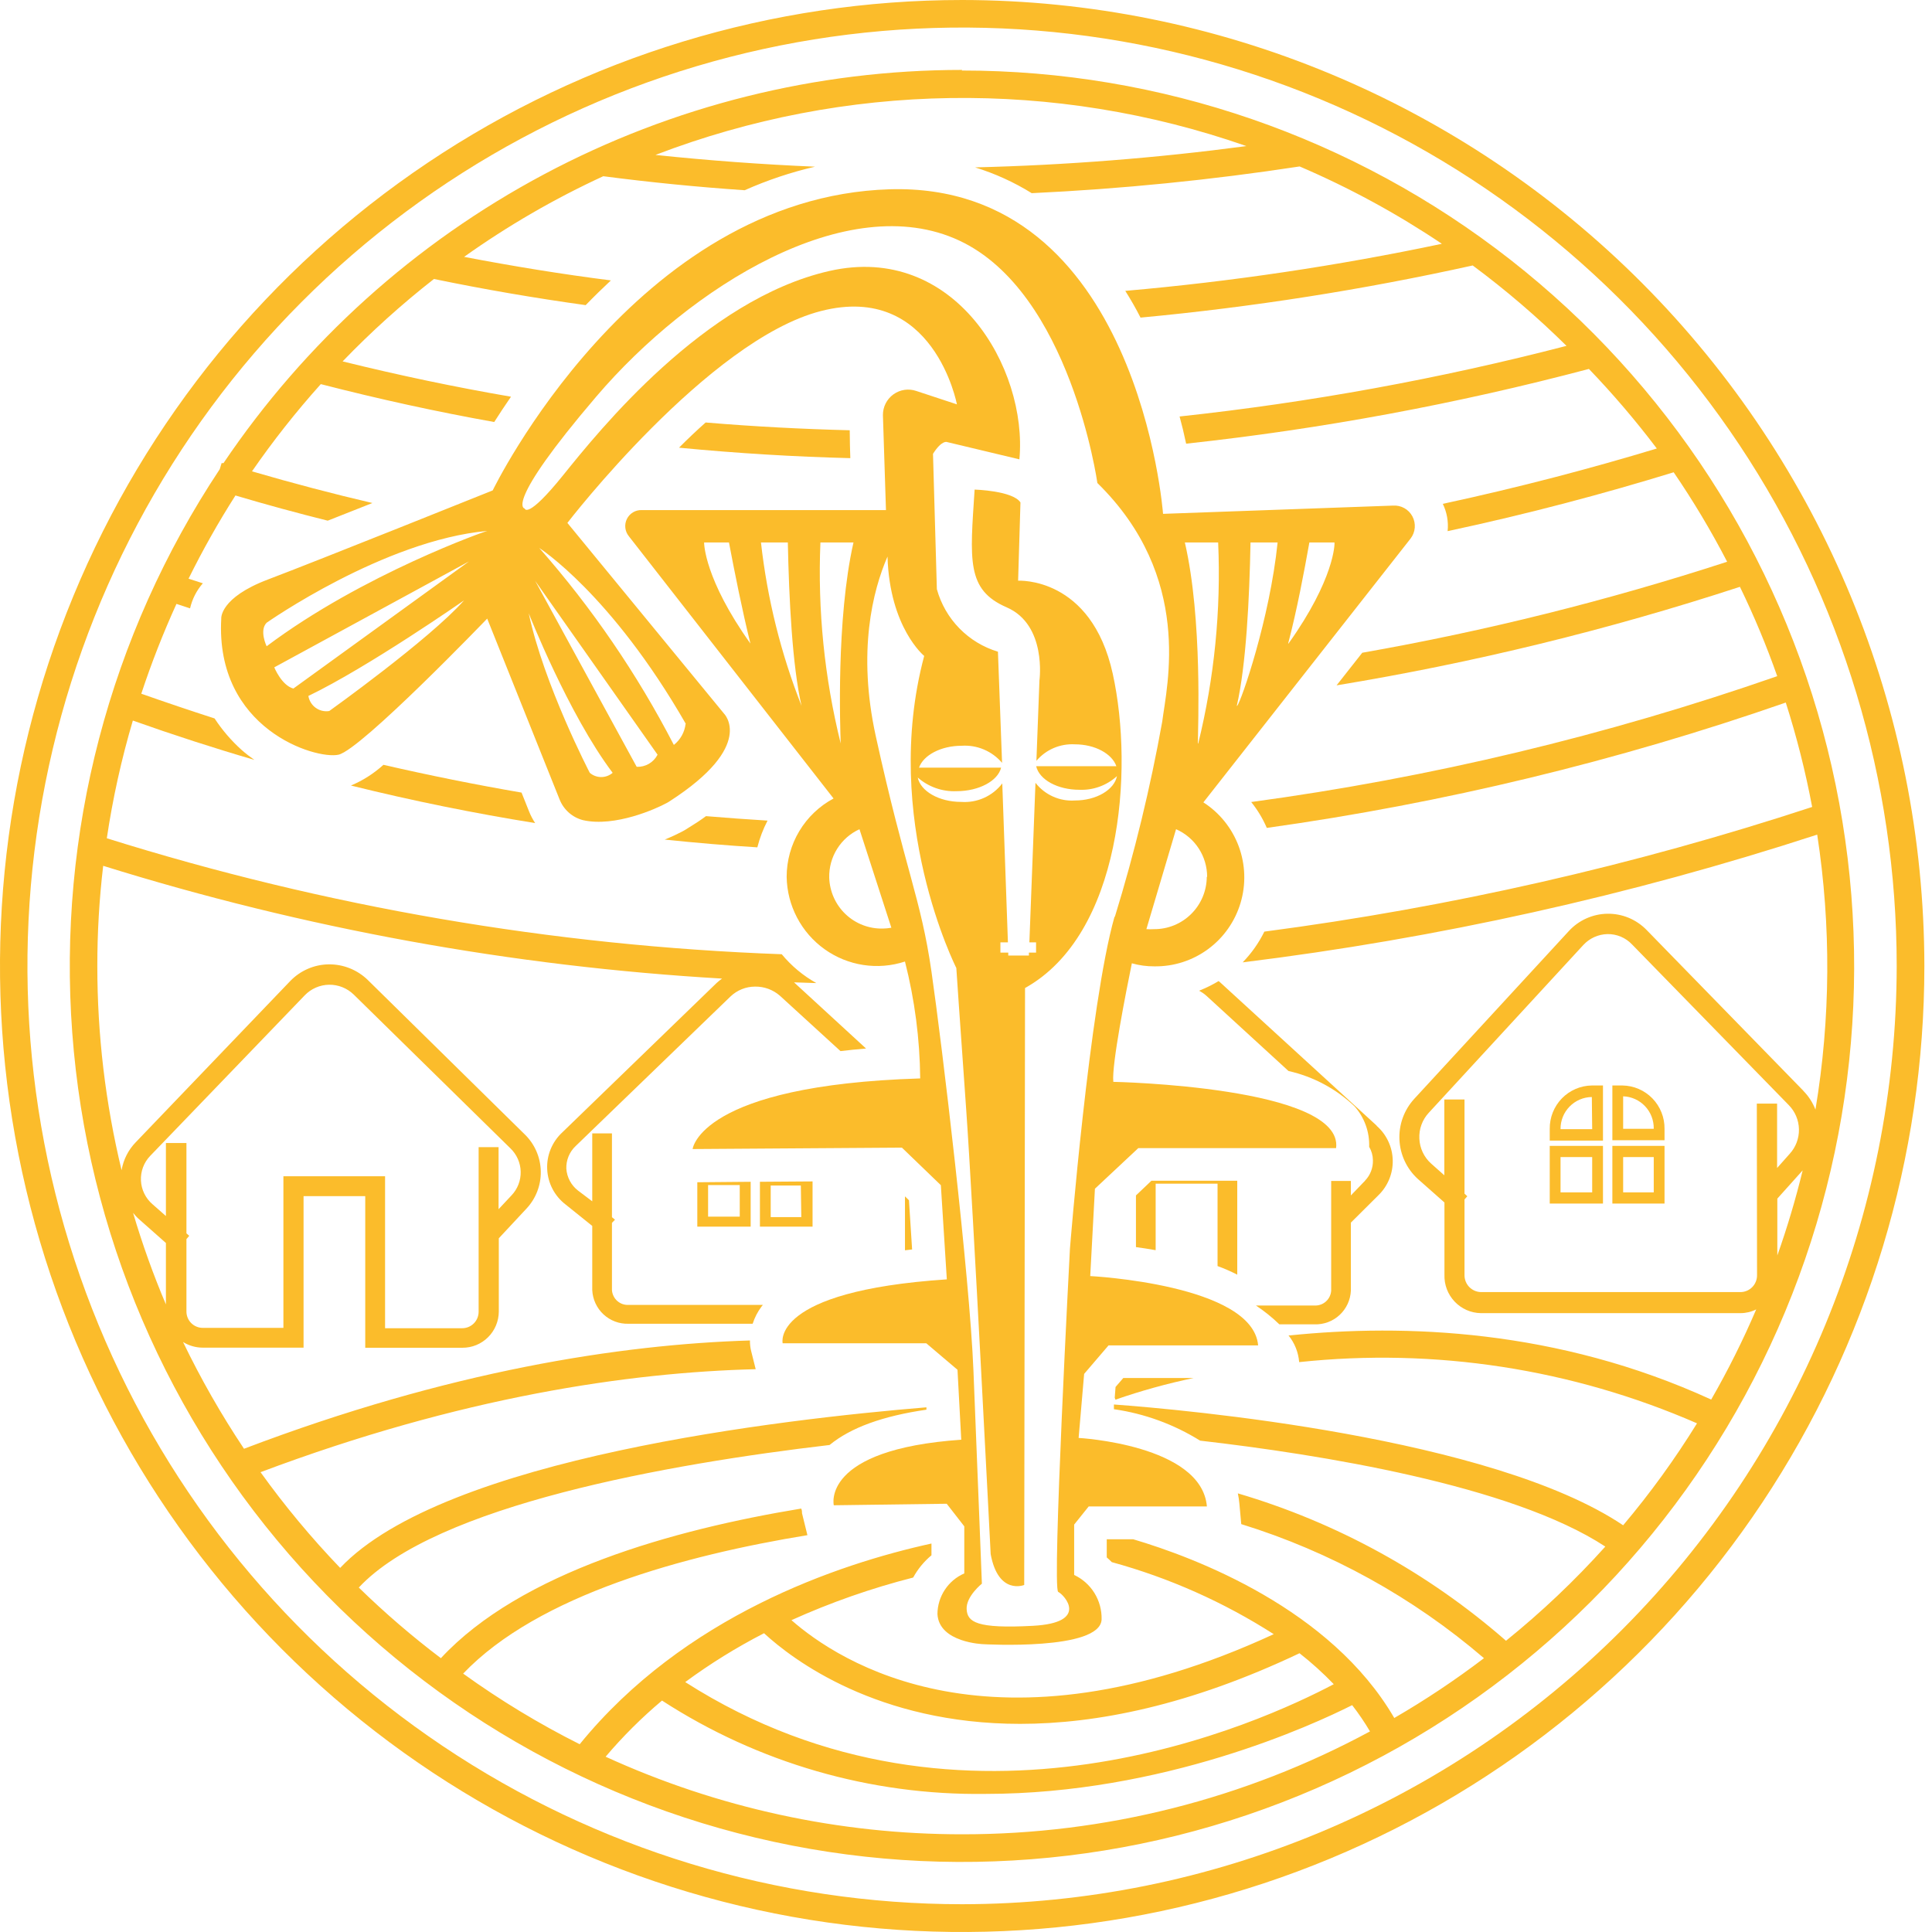<svg width="122" height="122" viewBox="0 0 122 122" fill="none" xmlns="http://www.w3.org/2000/svg">
<path d="M60.759 0C48.742 0 36.995 3.578 27.003 10.28C17.011 16.983 9.224 26.51 4.625 37.656C0.026 48.803 -1.177 61.068 1.167 72.9C3.512 84.733 9.299 95.603 17.796 104.133C26.293 112.664 37.12 118.474 48.906 120.828C60.692 123.182 72.908 121.974 84.011 117.357C95.113 112.74 104.602 104.921 111.278 94.89C117.955 84.858 121.518 73.065 121.518 61C121.501 44.827 115.093 29.322 103.703 17.886C92.312 6.45 76.868 0.018 60.759 0ZM60.759 120.246C49.086 120.247 37.674 116.773 27.967 110.263C18.26 103.753 10.694 94.499 6.227 83.671C1.759 72.844 0.589 60.929 2.866 49.435C5.143 37.94 10.764 27.381 19.019 19.094C27.273 10.807 37.79 5.164 49.239 2.878C60.689 0.592 72.556 1.766 83.341 6.251C94.125 10.737 103.343 18.333 109.827 28.078C116.312 37.823 119.772 49.28 119.771 61C119.753 76.707 113.53 91.767 102.467 102.873C91.404 113.98 76.404 120.228 60.759 120.246Z" fill="#FBBC2B"/>
<path d="M33.415 51.255L32.934 50.05C30.051 49.555 27.144 48.97 24.212 48.296C23.607 48.845 22.913 49.288 22.161 49.604C26.085 50.578 29.965 51.358 33.793 51.975C33.644 51.748 33.517 51.507 33.415 51.255Z" fill="#FBBC2B"/>
<path d="M48.468 51.819C47.18 51.738 45.884 51.648 44.581 51.537C44.233 51.797 43.84 52.05 43.463 52.28C43.311 52.383 43.153 52.475 42.989 52.555C42.774 52.667 42.419 52.838 41.975 53.016C43.949 53.224 45.899 53.388 47.824 53.507C47.973 52.921 48.189 52.355 48.468 51.819Z" fill="#FBBC2B"/>
<path d="M101.223 68.545H100.52C99.806 68.555 99.126 68.848 98.627 69.361C98.129 69.874 97.854 70.564 97.862 71.281V72.024H101.223V68.545ZM100.542 71.303H98.543C98.54 71.039 98.589 70.778 98.686 70.533C98.784 70.288 98.929 70.066 99.113 69.877C99.296 69.689 99.515 69.538 99.756 69.435C99.998 69.331 100.257 69.276 100.52 69.274L100.542 71.303Z" fill="#FBBC2B"/>
<path d="M101.223 72.359H97.862V76.001H101.223V72.359ZM100.542 75.295H98.543V73.065H100.542V75.295Z" fill="#FBBC2B"/>
<path d="M105.11 71.281C105.118 70.564 104.843 69.874 104.345 69.361C103.846 68.848 103.166 68.555 102.452 68.545H101.816V72.002H105.11V71.281ZM104.429 71.281H102.497V69.229C103.019 69.246 103.514 69.469 103.875 69.848C104.236 70.227 104.435 70.734 104.429 71.258V71.281Z" fill="#FBBC2B"/>
<path d="M105.11 72.359H101.816V76.001H105.11V72.359ZM104.429 75.295H102.497V73.065H104.429V75.295Z" fill="#FBBC2B"/>
<path d="M53.658 27.17C50.697 27.095 47.646 26.939 44.559 26.679C43.981 27.192 43.418 27.727 42.878 28.27C46.58 28.627 50.171 28.842 53.695 28.931C53.681 28.478 53.658 27.817 53.658 27.17Z" fill="#FBBC2B"/>
<path d="M57.597 78.9L57.398 75.793L57.146 75.547V78.952L57.597 78.9Z" fill="#FBBC2B"/>
<path d="M78.129 74.559H72.71L71.732 75.488V78.751C72.132 78.803 72.547 78.87 72.976 78.945V74.745H76.885V79.948C77.311 80.103 77.726 80.285 78.129 80.491V74.559Z" fill="#FBBC2B"/>
<path d="M75.375 87.017H70.933L70.444 87.582L70.392 88.259L70.436 88.385C72.052 87.824 73.701 87.367 75.375 87.017Z" fill="#FBBC2B"/>
<path d="M44.033 74.656V77.458H47.402V74.626L44.033 74.656ZM46.713 76.826H44.714V74.834H46.713V76.826Z" fill="#FBBC2B"/>
<path d="M47.987 74.626V77.458H51.311V74.603L47.987 74.626ZM50.6 76.856H48.668V74.864H50.571L50.6 76.856Z" fill="#FBBC2B"/>
<path d="M87.962 31.927L73.443 32.448C73.443 32.448 71.895 11.485 56.176 11.953C40.072 12.444 31.113 30.968 31.113 30.968C31.113 30.968 20.006 35.428 16.934 36.588C13.861 37.748 13.972 39.056 13.972 39.056C13.579 46.044 19.94 47.976 21.376 47.657C22.812 47.337 30.765 39.063 30.765 39.063L35.333 50.474C35.458 50.795 35.658 51.082 35.916 51.311C36.173 51.54 36.481 51.704 36.814 51.79C38.843 52.251 41.479 51.046 42.063 50.727C42.143 50.688 42.22 50.644 42.293 50.593C47.757 47.069 45.714 45.055 45.714 45.055L35.829 33.02C35.829 33.02 44.714 21.468 51.844 19.64C58.975 17.811 60.426 25.534 60.426 25.534L57.857 24.687C57.616 24.605 57.36 24.582 57.109 24.62C56.858 24.658 56.62 24.756 56.414 24.905C56.208 25.054 56.041 25.25 55.926 25.477C55.811 25.704 55.752 25.956 55.754 26.211L55.946 32.21H40.523C40.33 32.203 40.139 32.252 39.972 32.352C39.806 32.452 39.672 32.597 39.586 32.771C39.5 32.945 39.466 33.141 39.488 33.334C39.51 33.527 39.586 33.709 39.709 33.86L52.637 50.422C51.742 50.9 50.994 51.613 50.472 52.485C49.95 53.357 49.675 54.355 49.675 55.373C49.69 56.269 49.914 57.148 50.33 57.941C50.745 58.734 51.34 59.418 52.067 59.938C52.794 60.458 53.632 60.799 54.514 60.935C55.396 61.07 56.298 60.996 57.146 60.718C57.761 63.13 58.084 65.609 58.108 68.099C44.174 68.53 43.737 72.559 43.737 72.559L56.953 72.47L59.412 74.841L59.789 80.788C48.609 81.531 49.423 84.825 49.423 84.825H58.493L60.463 86.497L60.7 90.913C51.815 91.53 52.651 95.053 52.651 95.053L59.782 94.957L60.892 96.384V99.357C60.392 99.573 59.966 99.931 59.665 100.387C59.364 100.842 59.201 101.375 59.197 101.922C59.293 103.736 62.092 103.825 62.092 103.825C62.092 103.825 69.496 104.256 69.563 102.256C69.576 101.671 69.419 101.094 69.112 100.596C68.804 100.099 68.359 99.702 67.83 99.454V96.272L68.748 95.127H76.212C75.879 91.225 68.112 90.801 68.112 90.801L68.46 86.757L70 84.958H79.447C79.114 81.1 68.845 80.58 68.845 80.58L69.141 75.064L71.88 72.5H84.371C84.853 68.605 70.303 68.315 70.303 68.315C70.185 67.266 71.118 62.568 71.473 60.829C71.935 60.961 72.414 61.026 72.895 61.022C74.112 61.04 75.302 60.659 76.284 59.936C77.267 59.214 77.987 58.189 78.337 57.018C78.687 55.847 78.647 54.594 78.224 53.448C77.8 52.302 77.016 51.325 75.99 50.667L89.073 34.009C89.225 33.811 89.317 33.574 89.338 33.325C89.358 33.076 89.307 32.827 89.189 32.607C89.072 32.386 88.894 32.205 88.676 32.085C88.458 31.964 88.21 31.91 87.962 31.927ZM20.791 44.899C20.642 44.923 20.49 44.918 20.343 44.883C20.197 44.849 20.058 44.785 19.936 44.697C19.814 44.609 19.71 44.497 19.63 44.368C19.551 44.24 19.497 44.097 19.473 43.947C23.235 42.141 29.306 37.911 29.306 37.911C27.107 40.387 20.791 44.899 20.791 44.899ZM18.526 43.479C17.785 43.286 17.319 42.141 17.319 42.141L29.617 35.451L18.526 43.479ZM16.837 40.81C16.837 40.81 16.356 39.814 16.837 39.324C16.837 39.324 24.241 34.12 30.772 33.525C30.772 33.496 22.916 36.246 16.837 40.81ZM37.243 48.801C37.243 48.801 34.348 43.241 33.386 38.721C33.386 38.721 35.888 45.092 38.687 48.801C38.486 48.974 38.23 49.069 37.965 49.069C37.7 49.069 37.444 48.974 37.243 48.801ZM40.205 48.422L33.793 36.677L41.523 47.657C41.399 47.897 41.209 48.097 40.975 48.233C40.742 48.368 40.475 48.434 40.205 48.422ZM43.293 45.709C43.263 45.969 43.182 46.221 43.055 46.449C42.928 46.677 42.757 46.878 42.552 47.04C40.237 42.56 37.382 38.384 34.052 34.603C34.052 34.603 38.584 37.487 43.307 45.709H43.293ZM44.448 34.254H46.032C46.38 36.09 46.869 38.558 47.387 40.639C44.477 36.558 44.462 34.321 44.462 34.254H44.448ZM48.039 34.254H49.749C49.823 37.807 50.03 42.037 50.615 44.572C49.309 41.262 48.448 37.792 48.053 34.254H48.039ZM51.793 34.254H53.895C52.792 39.115 53.059 46.073 53.088 46.95C52.06 42.801 51.628 38.526 51.807 34.254H51.793ZM55.754 58.636C54.88 58.658 54.032 58.332 53.397 57.729C52.762 57.126 52.39 56.295 52.363 55.417C52.349 54.776 52.522 54.145 52.862 53.602C53.201 53.059 53.692 52.628 54.273 52.362L56.287 58.584C56.111 58.615 55.933 58.632 55.754 58.636ZM70.377 57.893C68.793 63.468 67.564 78.848 67.564 78.848C67.564 78.848 66.423 100.331 66.823 100.524C67.223 100.718 68.8 102.472 65.231 102.665C61.663 102.858 61.085 102.427 61.041 101.617C60.996 100.807 62.003 100.004 62.003 100.004C62.003 100.004 61.714 92.57 61.47 86.549C61.226 80.528 59.493 66.01 58.819 61.349C58.145 56.688 57.183 55.031 55.302 46.482C54.132 41.152 55.11 37.294 56.043 35.146C56.176 39.643 58.36 41.42 58.36 41.42C55.613 51.715 60.389 61.126 60.389 61.126C60.389 61.126 60.581 64.025 61.011 70.047C61.44 76.068 62.558 98.138 62.558 98.138C63.04 100.755 64.676 100.086 64.676 100.086L64.728 62.39C70.799 59.015 71.621 48.697 70.266 42.542C68.911 36.387 64.291 36.67 64.291 36.67L64.439 31.727C63.95 30.983 61.544 30.916 61.544 30.916C61.255 35.376 61.011 37.242 63.565 38.35C66.12 39.457 65.638 42.966 65.638 42.966L65.446 48.043C65.743 47.693 66.117 47.417 66.538 47.236C66.96 47.056 67.417 46.976 67.875 47.002C69.148 47.002 70.222 47.597 70.496 48.385H65.431C65.631 49.24 66.786 49.872 68.163 49.872C69.035 49.909 69.887 49.599 70.533 49.01C70.362 49.872 69.237 50.548 67.875 50.548C67.401 50.58 66.927 50.495 66.493 50.3C66.06 50.106 65.68 49.808 65.387 49.433L65.002 59.506H65.424V60.153H64.972V60.338H63.669V60.153H63.173V59.506H63.647L63.291 49.471C62.989 49.866 62.592 50.18 62.139 50.383C61.685 50.587 61.188 50.674 60.693 50.638C59.293 50.638 58.131 49.961 57.953 49.099C58.629 49.692 59.507 50 60.404 49.961C61.825 49.961 63.017 49.307 63.217 48.474H58.034C58.308 47.686 59.419 47.092 60.73 47.092C61.208 47.061 61.688 47.142 62.13 47.329C62.572 47.516 62.964 47.804 63.277 48.17L63.017 41.152C62.094 40.876 61.256 40.368 60.582 39.678C59.907 38.988 59.418 38.137 59.16 37.205L58.916 28.656C59.478 27.772 59.797 27.913 59.797 27.913L64.372 29.006C64.906 23.252 60.278 15.313 52.37 17.112C44.462 18.911 37.813 27.214 35.548 30.024C33.282 32.834 33.134 32.113 33.134 32.113C33.134 32.113 31.735 31.972 37.665 25.029C43.596 18.086 53.533 11.909 60.567 15.187C67.601 18.465 69.296 30.5 69.296 30.5C75.368 36.447 73.68 43.286 73.391 45.568C72.643 49.733 71.644 53.849 70.4 57.893H70.377ZM76.204 55.373C76.201 55.809 76.113 56.241 75.944 56.643C75.775 57.045 75.529 57.409 75.219 57.716C74.91 58.022 74.543 58.265 74.141 58.429C73.738 58.593 73.307 58.676 72.873 58.673C72.712 58.684 72.551 58.684 72.391 58.673L74.264 52.362C74.848 52.617 75.345 53.038 75.694 53.573C76.042 54.108 76.228 54.733 76.227 55.373H76.204ZM75.642 46.95C75.642 46.073 75.945 39.115 74.82 34.254H76.923C77.109 38.525 76.685 42.8 75.664 46.95H75.642ZM78.1 44.572C78.685 42.037 78.9 37.807 78.966 34.254H80.677C80.188 39.063 78.366 44.326 78.122 44.572H78.1ZM81.343 40.639C81.891 38.558 82.35 36.12 82.683 34.254H84.268C84.29 34.321 84.275 36.558 81.365 40.639H81.343Z" fill="#FBBC2B"/>
<path d="M60.759 4.415C51.555 4.414 42.491 6.676 34.36 11.004C26.228 15.332 19.276 21.595 14.113 29.244H13.994L13.876 29.63C6.907 40.12 3.629 52.646 4.563 65.219C5.497 77.793 10.588 89.693 19.028 99.029C27.469 108.365 38.774 114.603 51.149 116.75C63.525 118.898 76.26 116.833 87.332 110.883C98.404 104.933 107.179 95.44 112.263 83.91C117.346 72.381 118.447 59.477 115.39 47.248C112.334 35.019 105.295 24.165 95.391 16.412C85.488 8.658 73.288 4.449 60.73 4.453L60.759 4.415ZM10.477 82.371C9.676 80.485 8.984 78.554 8.404 76.588C8.521 76.739 8.652 76.879 8.796 77.004L10.477 78.491V82.371ZM10.477 76.789L9.633 76.046C9.415 75.86 9.238 75.631 9.112 75.374C8.986 75.117 8.913 74.836 8.9 74.55C8.886 74.264 8.931 73.978 9.031 73.709C9.132 73.441 9.286 73.196 9.485 72.99L19.244 62.851C19.444 62.643 19.682 62.478 19.946 62.363C20.21 62.248 20.494 62.187 20.782 62.183C21.069 62.179 21.355 62.232 21.622 62.339C21.889 62.446 22.133 62.605 22.339 62.806L32.231 72.514C32.43 72.705 32.59 72.933 32.702 73.186C32.813 73.439 32.874 73.711 32.88 73.987C32.886 74.264 32.838 74.538 32.738 74.796C32.638 75.054 32.488 75.289 32.297 75.488L31.483 76.358V72.44H30.224V82.847C30.22 83.122 30.108 83.384 29.913 83.576C29.717 83.768 29.454 83.875 29.18 83.873H24.316V74.276H17.896V83.851H12.809C12.674 83.852 12.54 83.826 12.415 83.775C12.29 83.724 12.176 83.649 12.079 83.553C11.983 83.458 11.906 83.345 11.854 83.22C11.801 83.095 11.774 82.961 11.773 82.825V78.246L11.95 78.038L11.773 77.882V72.18H10.477V76.789ZM60.759 115.83C52.991 115.834 45.312 114.164 38.243 110.931C39.328 109.651 40.52 108.464 41.804 107.385C47.882 111.326 54.983 113.377 62.218 113.28C73.45 113.28 82.89 108.932 85.385 107.675C85.795 108.204 86.171 108.757 86.511 109.333C78.595 113.607 69.746 115.839 60.759 115.83ZM43.27 106.218C44.844 105.058 46.508 104.027 48.246 103.133C50.053 104.799 55.391 108.857 64.417 108.857C69.244 108.857 75.123 107.69 82.061 104.397C82.827 104.997 83.549 105.65 84.223 106.352C79.817 108.679 60.937 117.503 43.27 106.218ZM110.952 80.52C110.956 80.799 110.85 81.068 110.657 81.269C110.465 81.469 110.201 81.585 109.923 81.591H93.515C93.237 81.585 92.972 81.469 92.778 81.269C92.584 81.069 92.477 80.8 92.479 80.52V75.741L92.656 75.54L92.479 75.376V69.43H91.205V74.217L90.369 73.474C90.147 73.275 89.967 73.034 89.84 72.764C89.713 72.495 89.641 72.203 89.628 71.905C89.613 71.606 89.657 71.308 89.759 71.027C89.861 70.746 90.018 70.488 90.221 70.27L99.979 59.677C100.174 59.465 100.41 59.294 100.672 59.175C100.934 59.056 101.217 58.992 101.505 58.985C101.793 58.98 102.079 59.035 102.346 59.146C102.612 59.257 102.853 59.423 103.052 59.632L112.951 69.779C113.355 70.186 113.587 70.735 113.598 71.309C113.609 71.884 113.399 72.441 113.011 72.864L112.218 73.756V69.69H110.938L110.952 80.52ZM112.233 79.279V75.689L113.833 73.905C113.392 75.722 112.858 77.516 112.233 79.279ZM113.87 68.872L103.978 58.725C103.656 58.394 103.271 58.133 102.846 57.956C102.42 57.78 101.964 57.693 101.503 57.7C101.043 57.706 100.589 57.808 100.169 57.997C99.749 58.186 99.372 58.459 99.061 58.8L89.302 69.392C88.986 69.739 88.74 70.145 88.58 70.587C88.42 71.029 88.349 71.498 88.37 71.968C88.392 72.438 88.505 72.898 88.705 73.324C88.904 73.749 89.185 74.131 89.532 74.447L91.213 75.934V80.491C91.202 80.803 91.253 81.114 91.363 81.406C91.474 81.698 91.641 81.965 91.856 82.192C92.07 82.418 92.327 82.599 92.612 82.725C92.897 82.85 93.204 82.917 93.515 82.921H109.916C110.258 82.919 110.595 82.838 110.9 82.684C110.065 84.636 109.115 86.537 108.057 88.378C98.328 83.918 88.643 83.591 81.454 84.326H81.365C81.754 84.808 81.989 85.396 82.039 86.014C90.605 85.102 99.26 86.434 107.161 89.879C105.766 92.137 104.207 94.289 102.497 96.317C94.204 90.742 74.738 89.01 70.34 88.69V88.987C72.271 89.264 74.124 89.94 75.782 90.972C83.275 91.834 95.433 93.767 101.371 97.662C99.442 99.809 97.344 101.797 95.1 103.609C90.19 99.317 84.414 96.142 78.166 94.302C78.211 94.513 78.243 94.727 78.263 94.942L78.381 96.243C84.012 97.985 89.228 100.866 93.708 104.709C91.901 106.086 90.009 107.347 88.044 108.486C84.031 101.58 75.457 98.354 71.562 97.201H69.888V98.346C69.992 98.435 70.103 98.54 70.207 98.644C73.824 99.635 77.271 101.169 80.432 103.193C62.721 111.37 52.94 104.91 49.978 102.308C52.458 101.189 55.029 100.289 57.664 99.617C57.957 99.08 58.349 98.603 58.819 98.212V97.469C52.896 98.77 43.189 102.056 36.606 110.143C34.039 108.855 31.578 107.363 29.247 105.683C33.993 100.71 43.248 98.205 50.986 96.941L50.645 95.559C50.645 95.469 50.645 95.365 50.593 95.261C42.552 96.585 32.882 99.275 27.84 104.709C26.021 103.333 24.29 101.843 22.657 100.249C27.514 95.046 42.234 92.436 52.385 91.247C53.725 90.147 55.746 89.418 58.501 89.017V88.868C49.468 89.612 28.062 92.05 21.48 99.008C19.663 97.116 17.983 95.096 16.452 92.964C29.099 88.207 39.709 86.661 47.72 86.46L47.439 85.338C47.38 85.112 47.353 84.879 47.357 84.646C39.161 84.899 28.366 86.557 15.408 91.485C13.971 89.33 12.684 87.077 11.558 84.743C11.929 84.974 12.357 85.098 12.794 85.1H19.169V75.533H23.064V85.107H29.195C29.495 85.109 29.793 85.052 30.072 84.938C30.35 84.824 30.603 84.657 30.817 84.445C31.031 84.233 31.201 83.981 31.318 83.703C31.434 83.425 31.496 83.126 31.498 82.825V78.194L33.238 76.328C33.839 75.691 34.167 74.841 34.149 73.963C34.131 73.085 33.769 72.249 33.141 71.637L23.227 61.885C22.567 61.242 21.681 60.886 20.762 60.896C20.306 60.901 19.856 60.997 19.438 61.179C19.02 61.36 18.642 61.622 18.326 61.951L8.574 72.128C8.103 72.612 7.79 73.229 7.678 73.897C6.659 69.674 6.144 65.345 6.146 61C6.144 58.886 6.268 56.773 6.516 54.674C19.206 58.63 32.329 61.021 45.595 61.795C45.477 61.881 45.363 61.972 45.255 62.07L35.503 71.511C35.185 71.806 34.935 72.168 34.771 72.57C34.606 72.973 34.532 73.407 34.554 73.841C34.575 74.276 34.691 74.701 34.893 75.085C35.096 75.47 35.38 75.805 35.725 76.068L37.399 77.413V81.465C37.426 82.051 37.682 82.603 38.111 83.001C38.541 83.399 39.11 83.611 39.694 83.591H47.528C47.653 83.203 47.84 82.839 48.083 82.513C48.11 82.474 48.14 82.436 48.172 82.401H39.694C39.431 82.415 39.173 82.325 38.977 82.15C38.78 81.974 38.66 81.728 38.643 81.465V77.22L38.835 77.019L38.643 76.863V71.57H37.399V75.86L36.503 75.183C36.289 75.019 36.112 74.81 35.985 74.572C35.857 74.333 35.781 74.07 35.762 73.8C35.753 73.534 35.8 73.269 35.901 73.023C36.002 72.777 36.154 72.555 36.347 72.373L46.128 62.925C46.548 62.525 47.104 62.301 47.683 62.301C48.26 62.293 48.819 62.499 49.253 62.881L53.074 66.374C53.592 66.315 54.132 66.255 54.688 66.211L50.141 62.033L51.548 62.078C50.714 61.612 49.973 60.994 49.364 60.257C34.897 59.728 20.564 57.266 6.745 52.934C7.119 50.421 7.668 47.937 8.389 45.501C10.956 46.413 13.513 47.24 16.06 47.984C15.779 47.788 15.51 47.578 15.253 47.352C14.602 46.767 14.03 46.099 13.55 45.367C12.01 44.871 10.467 44.351 8.922 43.806C9.559 41.876 10.301 39.983 11.143 38.134L12.002 38.417C12.136 37.83 12.414 37.286 12.809 36.833L11.906 36.543C12.797 34.739 13.786 32.984 14.868 31.288C16.815 31.868 18.762 32.395 20.695 32.879L23.516 31.764C21.008 31.179 18.474 30.512 15.912 29.764C17.243 27.838 18.695 25.998 20.258 24.256C23.95 25.207 27.601 26.005 31.209 26.649C31.527 26.151 31.875 25.616 32.268 25.051C28.765 24.449 25.219 23.706 21.635 22.821C23.434 20.953 25.361 19.214 27.403 17.617C30.572 18.272 33.766 18.822 36.984 19.268C37.51 18.725 38.043 18.205 38.576 17.707C35.466 17.313 32.379 16.807 29.306 16.22C32.071 14.252 35.014 12.547 38.095 11.128C41.056 11.514 44.033 11.809 47.024 12.013C48.455 11.376 49.942 10.878 51.467 10.526C48.086 10.382 44.727 10.134 41.39 9.783C53.374 5.186 66.591 4.989 78.707 9.225C73.024 9.981 67.305 10.43 61.574 10.57C62.83 10.958 64.032 11.505 65.15 12.198C70.815 11.931 76.462 11.368 82.068 10.511C85.207 11.856 88.213 13.491 91.05 15.395C84.451 16.787 77.775 17.78 71.058 18.368C71.406 18.918 71.725 19.476 72.021 20.056C79.074 19.396 86.08 18.296 92.997 16.763C95.088 18.313 97.067 20.01 98.92 21.84C90.895 23.922 82.728 25.412 74.487 26.3C74.627 26.805 74.768 27.385 74.901 28.017C83.485 27.086 91.987 25.508 100.335 23.297C101.861 24.885 103.293 26.563 104.622 28.322C100.498 29.571 95.974 30.767 91.109 31.816C91.369 32.351 91.474 32.948 91.413 33.54C96.596 32.433 101.356 31.154 105.688 29.823C106.926 31.636 108.054 33.523 109.064 35.473C101.526 37.925 93.827 39.846 86.022 41.219L84.401 43.278C93.036 41.857 101.551 39.777 109.871 37.056C110.763 38.89 111.55 40.774 112.226 42.698C101.446 46.452 90.318 49.114 79.01 50.645C79.411 51.143 79.742 51.693 79.995 52.28C91.15 50.719 102.125 48.067 112.766 44.364C113.457 46.525 114.013 48.727 114.432 50.957C103.169 54.652 91.589 57.287 79.84 58.829C79.488 59.545 79.026 60.2 78.47 60.77C90.793 59.251 102.942 56.55 114.751 52.704C115.635 58.461 115.598 64.323 114.64 70.069C114.468 69.623 114.206 69.218 113.87 68.879V68.872Z" fill="#FBBC2B"/>
<path d="M86.933 71.08L77.041 62.026L76.952 61.951C76.558 62.189 76.144 62.392 75.716 62.561C75.884 62.647 76.041 62.755 76.182 62.881L81.365 67.631C82.93 67.983 84.37 68.753 85.534 69.861C86.159 70.561 86.49 71.478 86.459 72.418C86.61 72.675 86.692 72.967 86.696 73.265C86.703 73.5 86.663 73.734 86.579 73.954C86.496 74.173 86.369 74.374 86.207 74.544C86.187 74.575 86.162 74.602 86.133 74.626L85.304 75.488V74.574H84.06V81.502C84.043 81.765 83.923 82.012 83.726 82.187C83.529 82.362 83.272 82.453 83.009 82.438H79.307C79.835 82.789 80.331 83.187 80.787 83.628H83.009C83.593 83.648 84.162 83.436 84.591 83.038C85.021 82.64 85.277 82.088 85.304 81.502V77.205L87.037 75.481C87.333 75.195 87.567 74.85 87.724 74.469C87.881 74.087 87.957 73.677 87.947 73.265C87.937 72.852 87.842 72.446 87.667 72.073C87.493 71.699 87.243 71.366 86.933 71.095V71.08Z" fill="#FBBC2B"/>
</svg>
